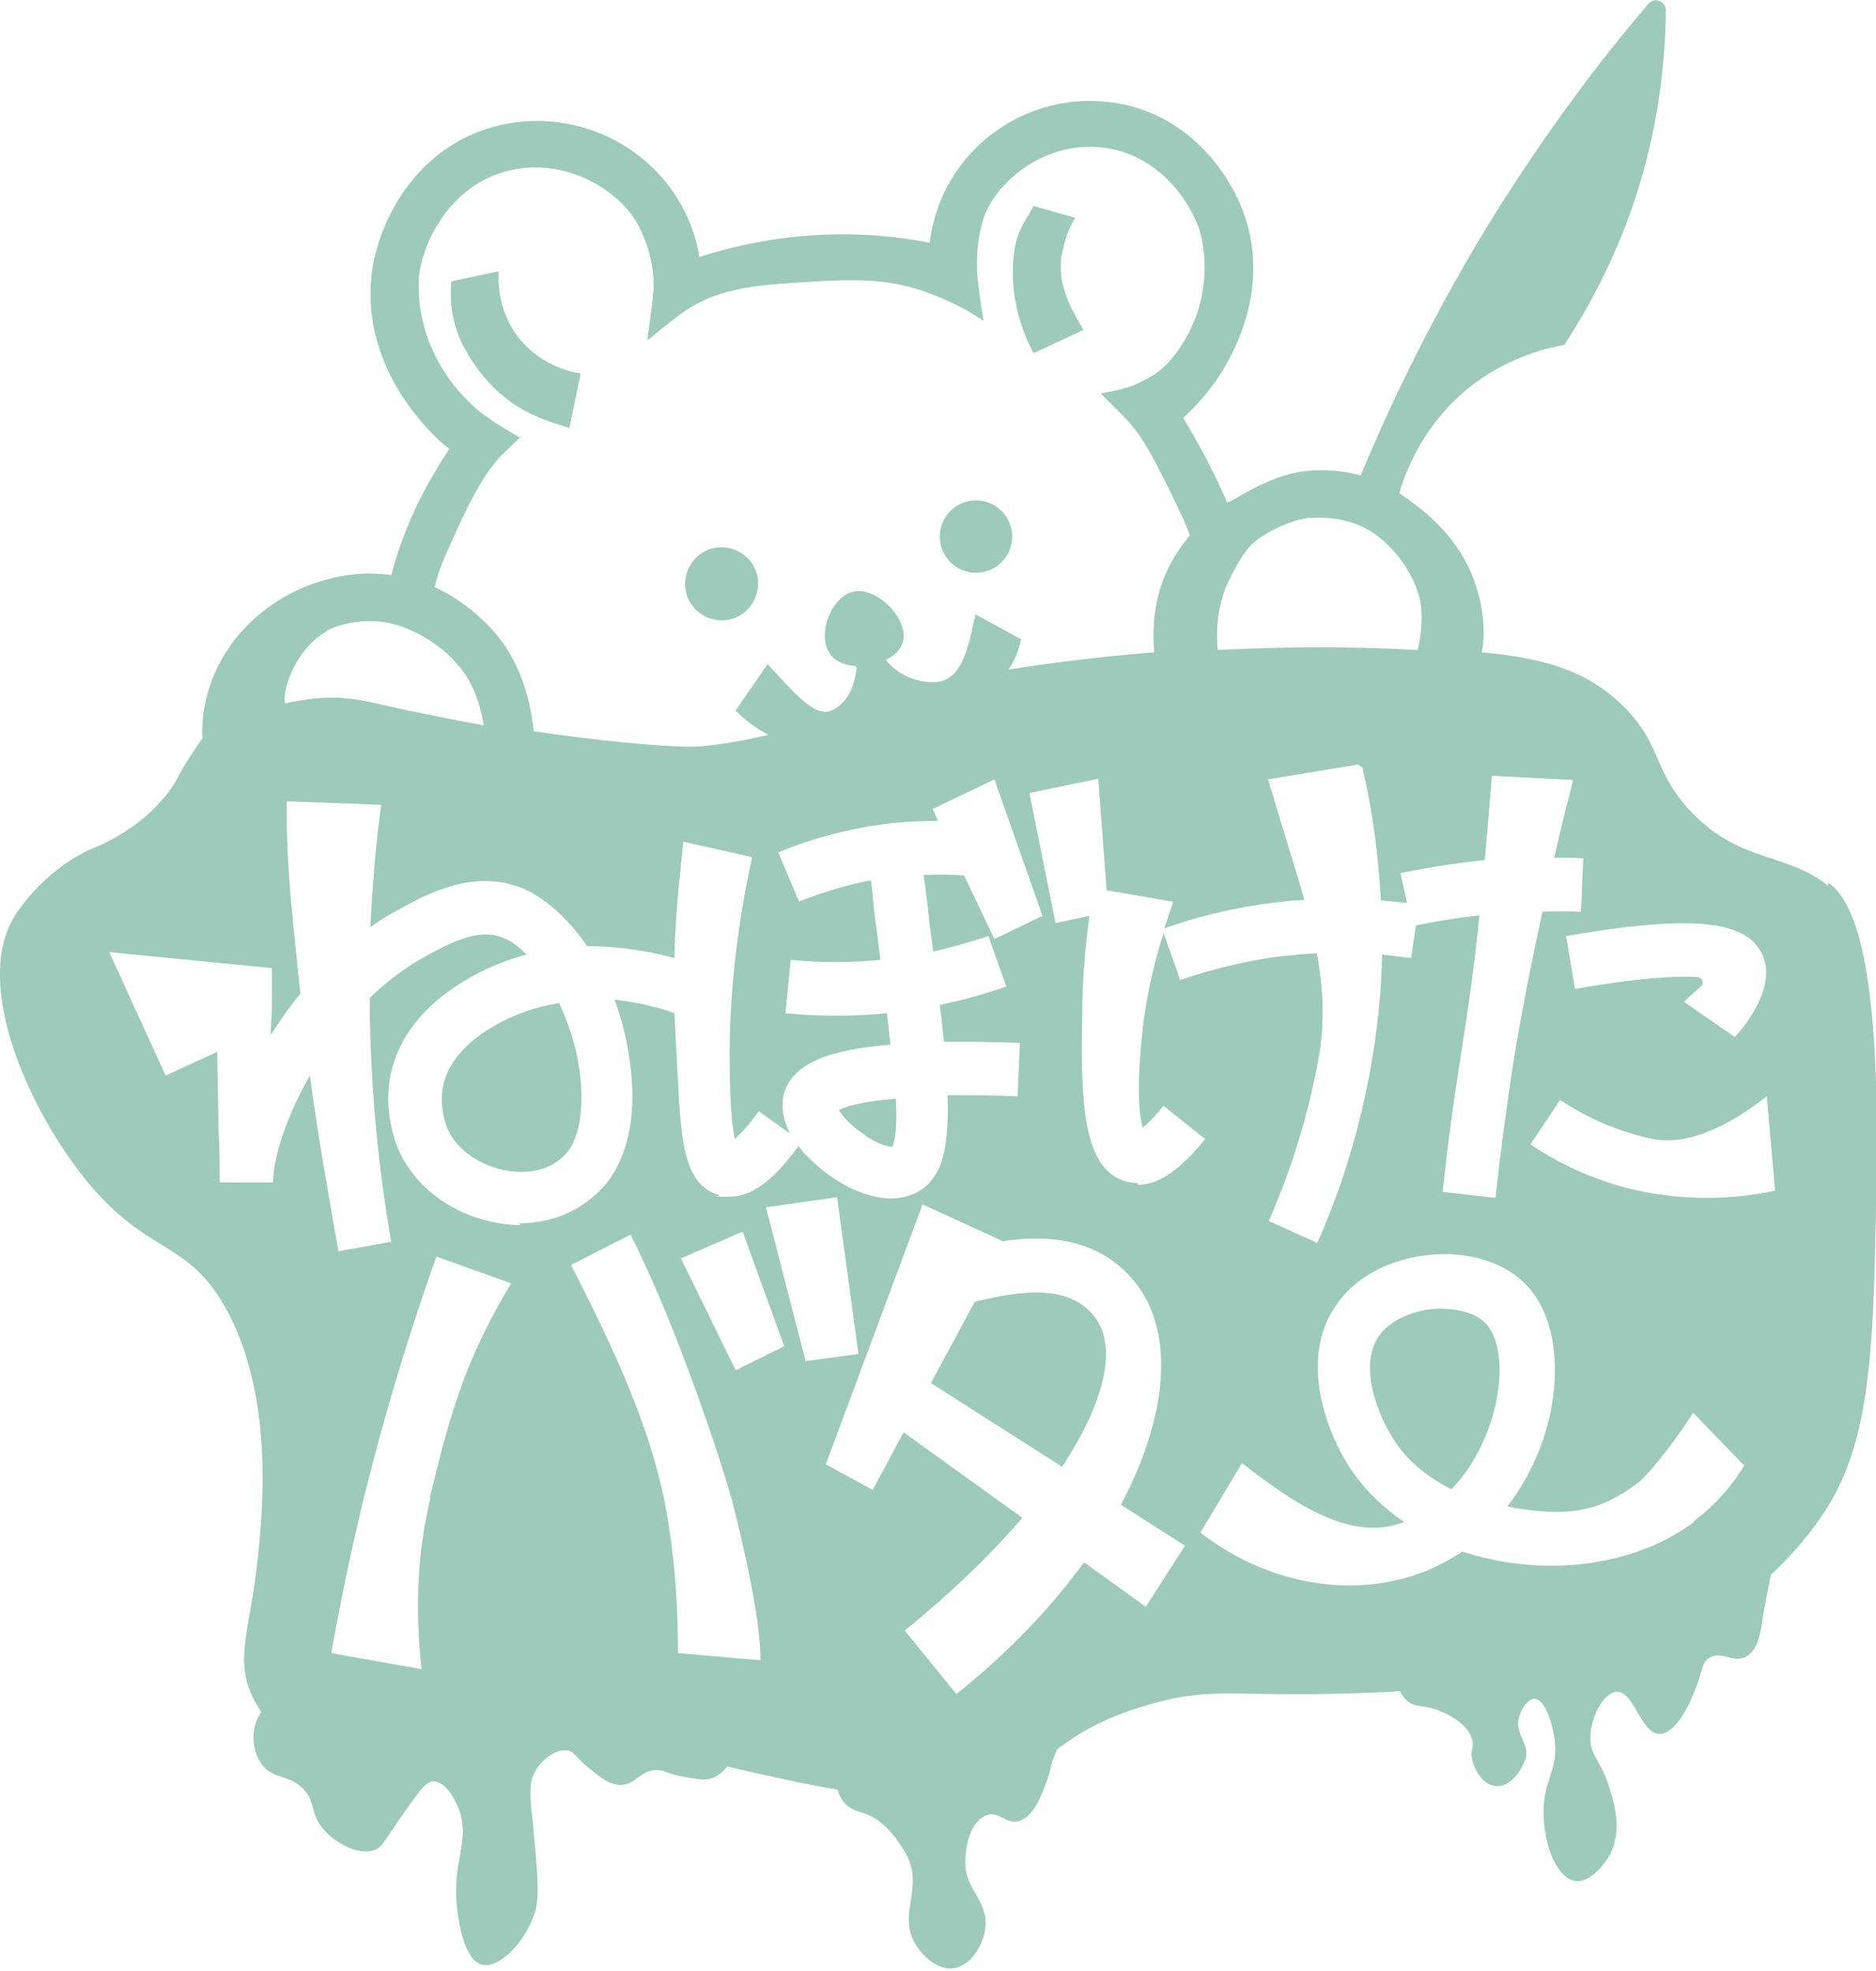 <?xml version="1.0" encoding="UTF-8"?>
<svg id="_レイヤー_2" xmlns="http://www.w3.org/2000/svg" version="1.1" viewBox="0 0 316 332.1">
  <!-- Generator: Adobe Illustrator 29.7.1, SVG Export Plug-In . SVG Version: 2.1.1 Build 8)  -->
  <defs>
    <style>
      .st0 {
        fill: #9dcabb;
      }
    </style>
  </defs>
  <g id="_レイヤー_6">
    <g>
      <path class="st0" d="M145.7,191.3c2.2,1.5,3.9,1.9,4.6,1.9.6-1.2.8-4.1.6-8.1-6.1.5-8.6,1.4-9.6,1.9.6,1,2,2.7,4.4,4.2Z"/>
      <path class="st0" d="M94.1,169c-3.5.6-7.2,1.7-10.8,3.8-7.6,4.4-10.3,10-8.2,16.6,1.1,3.6,4.9,6.6,9.6,7.7,2,.4,7.1,1.1,10.6-2.7,2.5-2.7,3.3-8.6,2.1-15.4-.6-3.5-1.8-6.9-3.2-10h0Z"/>
      <path class="st0" d="M164.2,219.3l-7.4,13.7,22.1,14.1c7.4-11.2,9.2-20.2,5.6-25.1-4.4-5.9-12.8-4.5-20.3-2.7h0Z"/>
      <path class="st0" d="M307.9,149.2c-7.1-5.7-14.9-3.7-23.3-12.7-5.7-6.2-4.8-10.1-9.4-15.6-6.5-7.7-14.6-10-25.6-11,.7-3.6.2-8-1.3-12.1-2.5-7-7.8-11.5-12.6-14.7,1.4-4.8,4.6-11.9,11.5-17.6,6.3-5.1,12.9-6.8,16.3-7.4,3.6-5.5,7.6-12.7,10.8-21.4,5-13.6,6.2-25.9,6.3-35,0-1.5-1.9-2.2-2.9-1.1-8.5,9.9-17.5,22-26.3,36.1-9.6,15.6-16.8,30.4-22.2,43.4-1.5-.4-3-.7-4.6-.8-6.2-.5-10.5,1.1-17.4,5.2h0c-.2,0-.3.1-.5.2-2-4.8-4.8-10-7.4-14.3,2.1-1.9,3.9-4,5.5-6.2,6.2-9.2,7.9-19.1,4.8-28-2.9-8.2-10.8-18.1-23.8-19.1-12-1-23.3,6.1-27.6,17.3-.8,2.1-1.3,4.3-1.6,6.5-12.6-2.5-26.1-1.7-38.8,2.4-.5-3.1-1.5-6-3-8.7-6-10.8-18.6-16.3-30.6-13.5-13,3-19.6,14.4-21.3,23.2-1.8,9.6,1.4,19.5,9.1,27.9,1.1,1.2,2.3,2.4,3.7,3.4-4.6,6.9-7.9,14-9.8,21.3-8.4-1.3-15.6,2.3-17.9,3.6-11.7,6.8-14.3,17.7-13.9,23.9-.7.9-3.4,5-3.9,6.1-2.3,4.7-7.5,9.4-14,12.2,0,0-7.2,2.4-13.2,10.8-7.8,11,1,31.6,10.3,43.8,11.2,14.7,18.2,10.9,25,23.6,7.7,14.4,6,33,5.2,40.8-1.2,12.8-4.3,17.7-.7,24.7.4.7.8,1.4,1.2,2h0c-.4.6-1.3,2.1-1.3,4.2,0,.6,0,2.6,1.3,4.5,1.9,2.7,4.2,1.7,6.8,4,2.6,2.4,1.2,4.3,3.8,7.2,1.9,2.1,5.5,4.3,8.4,3.4,1.5-.5,1.6-1.5,6.1-7.8,2-2.8,2.8-3.7,3.9-3.8,2.2,0,3.8,3.5,4,4,2.6,5.7-1,9.2,0,17.4.2,1.9,1.1,8.7,4.2,9.5,2.9.7,7.2-3.8,8.8-8.5.9-2.6.6-6.1,0-12.8-.6-6.7-1.3-9.1.4-11.7,1.1-1.7,3.3-3.4,5.2-3.1,1.2.2,1.4,1.2,3.5,2.9,1.9,1.5,3.5,2.9,5.4,2.9,2.7,0,3.1-2.4,6.1-2.5,1.5,0,1.4.6,4.9,1.2,2.2.4,3.3.6,4.6.1,1.1-.4,1.8-1.2,2.4-1.9,7.2,1.7,13.3,3,18.6,3.9.2.8.5,1.5,1.1,2.2,1.1,1.2,2.4,1.5,3.4,1.8,4,1.4,6.2,5.5,7,6.8,3.2,5.9-1.6,10.1,1.7,15.4,1.2,1.9,3.6,4.2,6.2,3.9,2.9-.3,5.2-3.8,5.5-7,.4-4.4-3.4-6.2-3.4-10.8,0-2.5.7-6.9,3.6-8,2-.8,3.2,1.6,5.4,1,2.4-.7,3.6-3.8,4.6-6.4.8-2,.6-2.5,1.3-4.3.2-.5.4-1.1.7-1.5,3.3-2.4,7.1-5,14.9-7.3,11.8-3.5,14.6-1.1,39.2-2.2,1.2,0,2.4-.1,3.5-.2.3.6.7,1.2,1.3,1.7,1.4,1.1,2.4.6,4.8,1.4.5.2,5.3,1.8,6.1,5.2.3,1.4-.4,1.7,0,3.3.4,1.6,1.6,4.1,3.9,4.4,2.4.3,4.3-2.5,5-4.4,1-2.7-1.9-4.3-1-7.3.4-1.4,1.5-3,2.6-3,1.6,0,2.9,3.7,3.3,6.4.9,5.5-1.8,7-1.8,12.6s2.2,11.2,5.4,11.7c2.3.3,4.7-2.5,5.8-4.5,2.1-4,.7-8.5,0-10.9-1.4-4.8-3.4-5.7-3.3-8.7,0-3.6,2.2-7.6,4.4-7.8,3-.1,4.1,7.2,7.3,7.1,2.9,0,5.4-6,5.8-7.1,1.4-3.2,1.1-5,2.7-5.8,2-1,3.8.9,5.8,0,2.3-1,2.7-4.5,3-6.5.3-2,.8-4.5,1.4-7.4,2.9-2.7,5.7-5.8,8.3-9.5,8.8-12.6,9.1-28.6,9.5-60,.5-38.9-5.3-44.9-8.1-47.1h0ZM297,161.2c2.1,5.2-3.1,11.8-4.8,13.5l-8.5-5.9c.5-.6,1.8-1.7,2.8-2.6.6-.5.2-1.5-.5-1.6-3.2-.2-9.2,0-20.7,2l-1.5-8.9c21.4-3.7,30.8-2.7,33.2,3.5h0ZM220.8,87.3c1.7-.2,3.1,0,3.3,0,0,0,2.7.2,5.3,1.4,3.2,1.4,8.2,5.9,9.8,12.4,0,0,.8,3.3-.4,8.4-13.3-.7-22.9-.5-33.7,0-.2-2.9-.2-6.1,1.2-10.1.5-1.3,2.8-6.3,5-8.1,2.4-1.9,6.1-3.7,9.5-4.1h0ZM87.7,73.8s-1.8-1-4.3-2.6c-.4-.3-2.1-1.3-3.9-3,0,0-.8-.8-1.6-1.6-9.2-10.1-7.2-21-7.2-21,1.2-6.5,6.1-14.8,15.2-16.9,9.5-2.2,18.7,3.4,21.8,9.6,2.7,5.3,2.4,10.2,2.4,10.2-.2,3.1-1.1,8.9-1.1,8.9,0,0,5.1-4.2,6.5-5.1,6.1-4,12.3-4.3,22.1-4.9,10.2-.6,14.6.2,20.7,2.7,4.8,2,7.4,4,7.4,4,0,0-.9-5-1.1-8.1,0,0-.4-4.3,1-9,1.9-6,9.8-13,19.5-12.2,8.9.7,14.7,7.7,16.9,13.8,0,0,3.7,10.6-3.9,20.9-2.7,3.6-4.6,4.1-7.1,5.4-1.3.6-5.6,1.4-5.6,1.4,0,0,4.4,4.3,5.2,5.3,1.8,2.2,3.3,4.7,6.3,10.8,1.8,3.7,2.9,5.9,3.5,7.8-1.9,2.3-3,4.3-3.5,5.3-2.6,5.1-2.8,10.5-2.5,14.4-9.9.8-18.2,1.9-24.5,2.9,1-1.5,1.7-3.2,2.1-5.1l-7.7-4.2c-1,4.6-2,11.1-6.6,11.4-3.3.2-6.4-1.2-8.5-3.7,1.2-.6,2.5-1.6,2.9-3.1,1-3.8-4.4-9.4-8.5-8.4-3.7,1-6.1,7.4-3.7,10.6,1,1.3,2.6,1.8,4.2,1.9,0,0,.1.2.2.3-.3,2.8-1.4,5.8-4,7.1-3.1,1.6-6.8-3.3-11-7.7l-5.4,7.8c1.7,1.7,3.6,3.1,5.5,4.1-2.8.7-9.7,2.1-13.6,2-5.6-.1-14.9-1-25.9-2.6-.3-2.8-1.3-10.7-6.7-16.8-1.6-1.8-3.4-3.3-3.9-3.7-1.9-1.5-3.9-2.8-6.1-3.8.6-2.6,1.8-5.4,3.8-9.7,3-6.7,5.4-10.4,7.5-12.5.9-.9,3.3-3.2,3.3-3.2h0ZM55.2,106.2c1.2-.7,6.9-2.9,13.1-.4,2.2.9,4.2,2,6,3.5.2.1,1.7,1.3,2.8,2.7,2.9,3.2,3.9,7.4,4.4,10.2-5.4-1-11.1-2.1-16.8-3.4-5.4-1.3-9.4-1.9-16.7-.3-.5-2.8,2.2-9.5,7.1-12.2ZM72.5,252.4c-2,8.2-2.7,17.6-1.5,28.8l-15.2-2.7c1.5-8.5,3.3-17,5.3-25.4,3.4-13.9,7.6-27.9,12.4-41.4l12.6,4.5c-7.9,13.1-10.4,22.5-13.7,36.1h0ZM87.7,206.4c-1.6,0-3.3-.2-5-.6-7.8-1.7-14.1-7.1-16.2-13.8-3.4-10.8,1.1-20.6,12.3-27.1,3.3-1.9,6.6-3.2,9.9-4.1-1.1-1.1-2.3-2.1-3.5-2.6-4-2-8.6.2-13.5,2.9-3.5,1.9-6.6,4.3-9.4,7,0,1,0,1.9,0,2.9.2,12.8,1.4,25.6,3.6,38.2l-8.9,1.6c-1.7-9.8-3.5-19.7-4.8-29.6-4.1,7.1-6.2,14.1-6.2,18h-9c0-3.2,0-6.2-.2-9,0-4.2-.2-8.3-.2-13l-8.7,4-9.5-20.8,27.4,2.7v7.1c-.1,1.5-.2,2.9-.2,4.2,1.5-2.4,3.1-4.7,5-7-1.1-11-2.4-20.4-2.3-32.4l11.4.4c0-.1,0-.3,0-.4v.4l4.5.2c-.9,6.8-1.5,13.7-1.8,20.6,1.5-1.1,3.1-2.1,4.8-3,4.7-2.6,13.3-7.3,21.8-3.1,3.1,1.6,6.7,4.6,9.9,9.3,5.9,0,11,1,14.7,2,.1-6.1.7-11.9,1.5-19.6l11.6,2.6c-2.4,10.9-3.7,21.8-3.8,32.4,0,3.4,0,11.5.9,15.1.8-.8,2.2-2.1,4-4.7l5.3,3.8c-1-1.9-1.6-4.1-1.1-6.5,1.2-4.9,6.6-7.6,18-8.5-.2-1.7-.4-3.4-.6-5.3-2.8.3-5.6.4-8.5.4s-5.7-.1-8.6-.4l.9-9c5,.5,10.1.5,15.1,0-.2-1.6-.4-3.2-.6-4.8-.4-2.8-.6-4.7-.7-6.1-.1-1.1-.2-1.8-.3-2.5-4.1.8-8.2,2-12.1,3.6l-3.5-8.3c6-2.5,12.4-4.1,18.8-4.9,2.7-.3,5.4-.4,8.1-.4l-.9-2,10.4-5,8.1,23-8.1,3.9-5.1-10.7c-2.2-.2-4.5-.2-6.8-.1,0,.7.2,1.4.3,2.4.2,1.4.4,3.2.7,6,.2,1.6.4,3.1.6,4.5,3.1-.7,6.3-1.6,9.3-2.6l3,8.5c-3.7,1.3-7.4,2.3-11.2,3.1.3,2.2.5,4.3.7,6.2,3.8,0,8,0,12.8.2l-.4,9c-4.5-.2-8.4-.2-11.8-.2.3,9.4-1,14.3-5.4,16.5-1.3.6-2.7.9-4.1.9-4,0-8.4-2.2-11.7-4.9-1-.8-2.6-2.2-3.9-3.9-3.1,4.2-7,8.5-11.5,8.5s-1.3,0-2-.3c-6.7-2-6.3-11.5-7.1-24.7-.1-2.1-.2-4.1-.3-5.9-2.1-.8-5.7-1.8-10.1-2.3,1,2.6,1.8,5.5,2.3,8.6,1.8,9.8.2,18.2-4.3,23.1-3.6,3.9-8.6,6-14.1,6h0ZM114.2,278.4c0-6.8-.4-13.7-1.4-20.4-2.2-15.9-9.2-30.3-16.6-44.9l10-5.1c7.9,15.5,15.6,39.1,17.1,44.8,1.8,7,4.8,19.6,4.8,26.9l-13.9-1.2h0ZM123.9,230.8l-9.2-18.8,10.4-4.5,7,19.3-8.1,4h0ZM129,203.4l12-1.7,3.6,26.4-8.9,1.2-6.7-26ZM193,270.7l-10.4-7.5c-5.4,7.4-12.5,15-21.5,22.2l-8.7-10.7c8.1-6.6,14.7-13,19.8-19l-20-14.4-5.2,9.7-7.9-4.3,16.3-43.8,13.5,6.2c7.3-1.1,16.7-.7,22.8,7.6,5.9,8,5.2,21.6-2.9,36.8l10.8,6.9-6.6,10.3h0ZM191.6,199.3c-.7,0-1.4-.1-2.1-.3-7.1-2.2-7.5-13.2-7.2-28.4,0-5.5.5-10.9,1.2-16.3l-5.7,1.2-4.4-21.9,11.6-2.4,1.4,18.8,11.2,1.9c-.5,1.6-1,3.1-1.5,4.5,5.4-1.9,11.1-3.3,16.7-4.1,2.3-.3,4.6-.6,6.9-.7-1.8-6.4-4-13.1-6.1-20.3l15.2-2.5c.2.2.4.3.7.5,1.7,7.4,2.7,14.9,3.1,22.4,1.5.1,2.9.3,4.4.4l-1.1-5c4.7-1,9.4-1.7,14.2-2.2.4-4.4.8-9.1,1.2-14.2l13.7.7c-1.1,4.2-2.2,8.6-3.2,13.1,1.6,0,3.3,0,4.9.1l-.4,9c-2.2-.1-4.4-.1-6.5,0-1.9,8.9-3.7,17.9-5,26.1-1.1,7.3-2.1,14.7-2.9,22.1l-8.9-1c.8-7.5,1.8-15.1,3-22.5,1.3-8.4,2.4-15.9,3.2-24.1-3.6.4-7.2,1-10.7,1.7l-.8,5.5c-1.6-.2-3.3-.4-4.9-.6-.1,6.4-.8,12.7-1.9,19-1.8,10.1-4.8,20.1-9,29.6l-8.2-3.7c3.9-8.8,6.7-18,8.4-27.4,1.1-6.1.8-11.9-.3-17.7-2.6.1-5.1.4-7.6.7-5.2.8-10.4,2.1-15.4,3.8l-2.8-7.9c-1.5,4.7-2.5,8.9-3.3,14.4-.6,4.3-1.5,14.4-.2,18.4.7-.6,1.9-1.7,3.5-3.7l7,5.6c-2.8,3.4-6.8,7.7-11.3,7.7h0ZM285.2,256.5c-8.2,6.1-20.1,8.6-31.9,6.6-2.4-.4-4.8-1-7-1.7-.3.2-.5.4-.8.5-4.6,3-10,4.7-15.5,5.1-9.4.7-19.4-2.3-27.8-8.8l7-11.7c8.9,6.9,18.5,13.4,27.3,9.9-3.5-2.4-6.4-5.2-8.7-8.5-4.2-6.1-9.4-19.1-2.4-28.5,3.3-4.5,9-7.4,15.5-8,6.2-.6,12,1.1,15.6,4.5,4.1,3.8,5.9,10.1,5.3,17.7-.6,7.3-3.5,14.5-7.9,20.2.3,0,.6.1,1,.2,9.4,1.6,14.6.6,20.9-4.1,2.4-1.8,7.7-9.1,9.4-11.9l8.6,8.9c-2.3,3.8-5.2,6.9-8.5,9.4h0ZM287.5,201.8c-3.9,0-7.7-.4-11.5-1.2-6.5-1.4-12.7-4.1-18.2-7.8l5-7.5c4.6,3.1,9.8,5.3,15.2,6.5,6.2,1.4,13.2-2.1,19.6-7.1l1.4,15.9c-3.8.8-7.6,1.2-11.5,1.2h0Z"/>
      <path class="st0" d="M241.8,220.5c0,0-.2,0-.3,0-3.9.4-7.3,2-9.1,4.4-3.7,5-.4,13.5,2.6,18,2.2,3.3,5.5,6,9.5,8,4.9-5.1,7.5-12.3,8-17.9.4-4.6-.5-8.5-2.5-10.3-1.7-1.6-5-2.4-8.4-2.2h0Z"/>
      <path class="st0" d="M121.8,104.5c3.4-.1,6-3,5.9-6.4s-3-6-6.4-5.9-6,3-5.9,6.4,3,6,6.4,5.9Z"/>
      <circle class="st0" cx="164.4" cy="90.4" r="6.1"/>
      <path class="st0" d="M97.7,62.9c-1.6-.2-7.1-1.5-10.7-6.5-3.1-4.3-3.1-8.9-3-10.7l-8,1.7c-.2,3.3-.3,8.2,4.2,14.4,5.3,7.3,11,8.8,15.7,10.3,0,0,1.9-9.1,1.9-9.1Z"/>
      <path class="st0" d="M182.5,55.6c-1.2-2.3-4.5-6.8-3.7-12.4.4-2.3,1.1-4.5,2.3-6.5l-7-2c-1.6,2.9-2.7,4.1-3.2,7.3-1.2,7.9,1.5,14.3,3.2,17.5l8.4-3.9h0Z"/>
    </g>
  </g>
</svg>